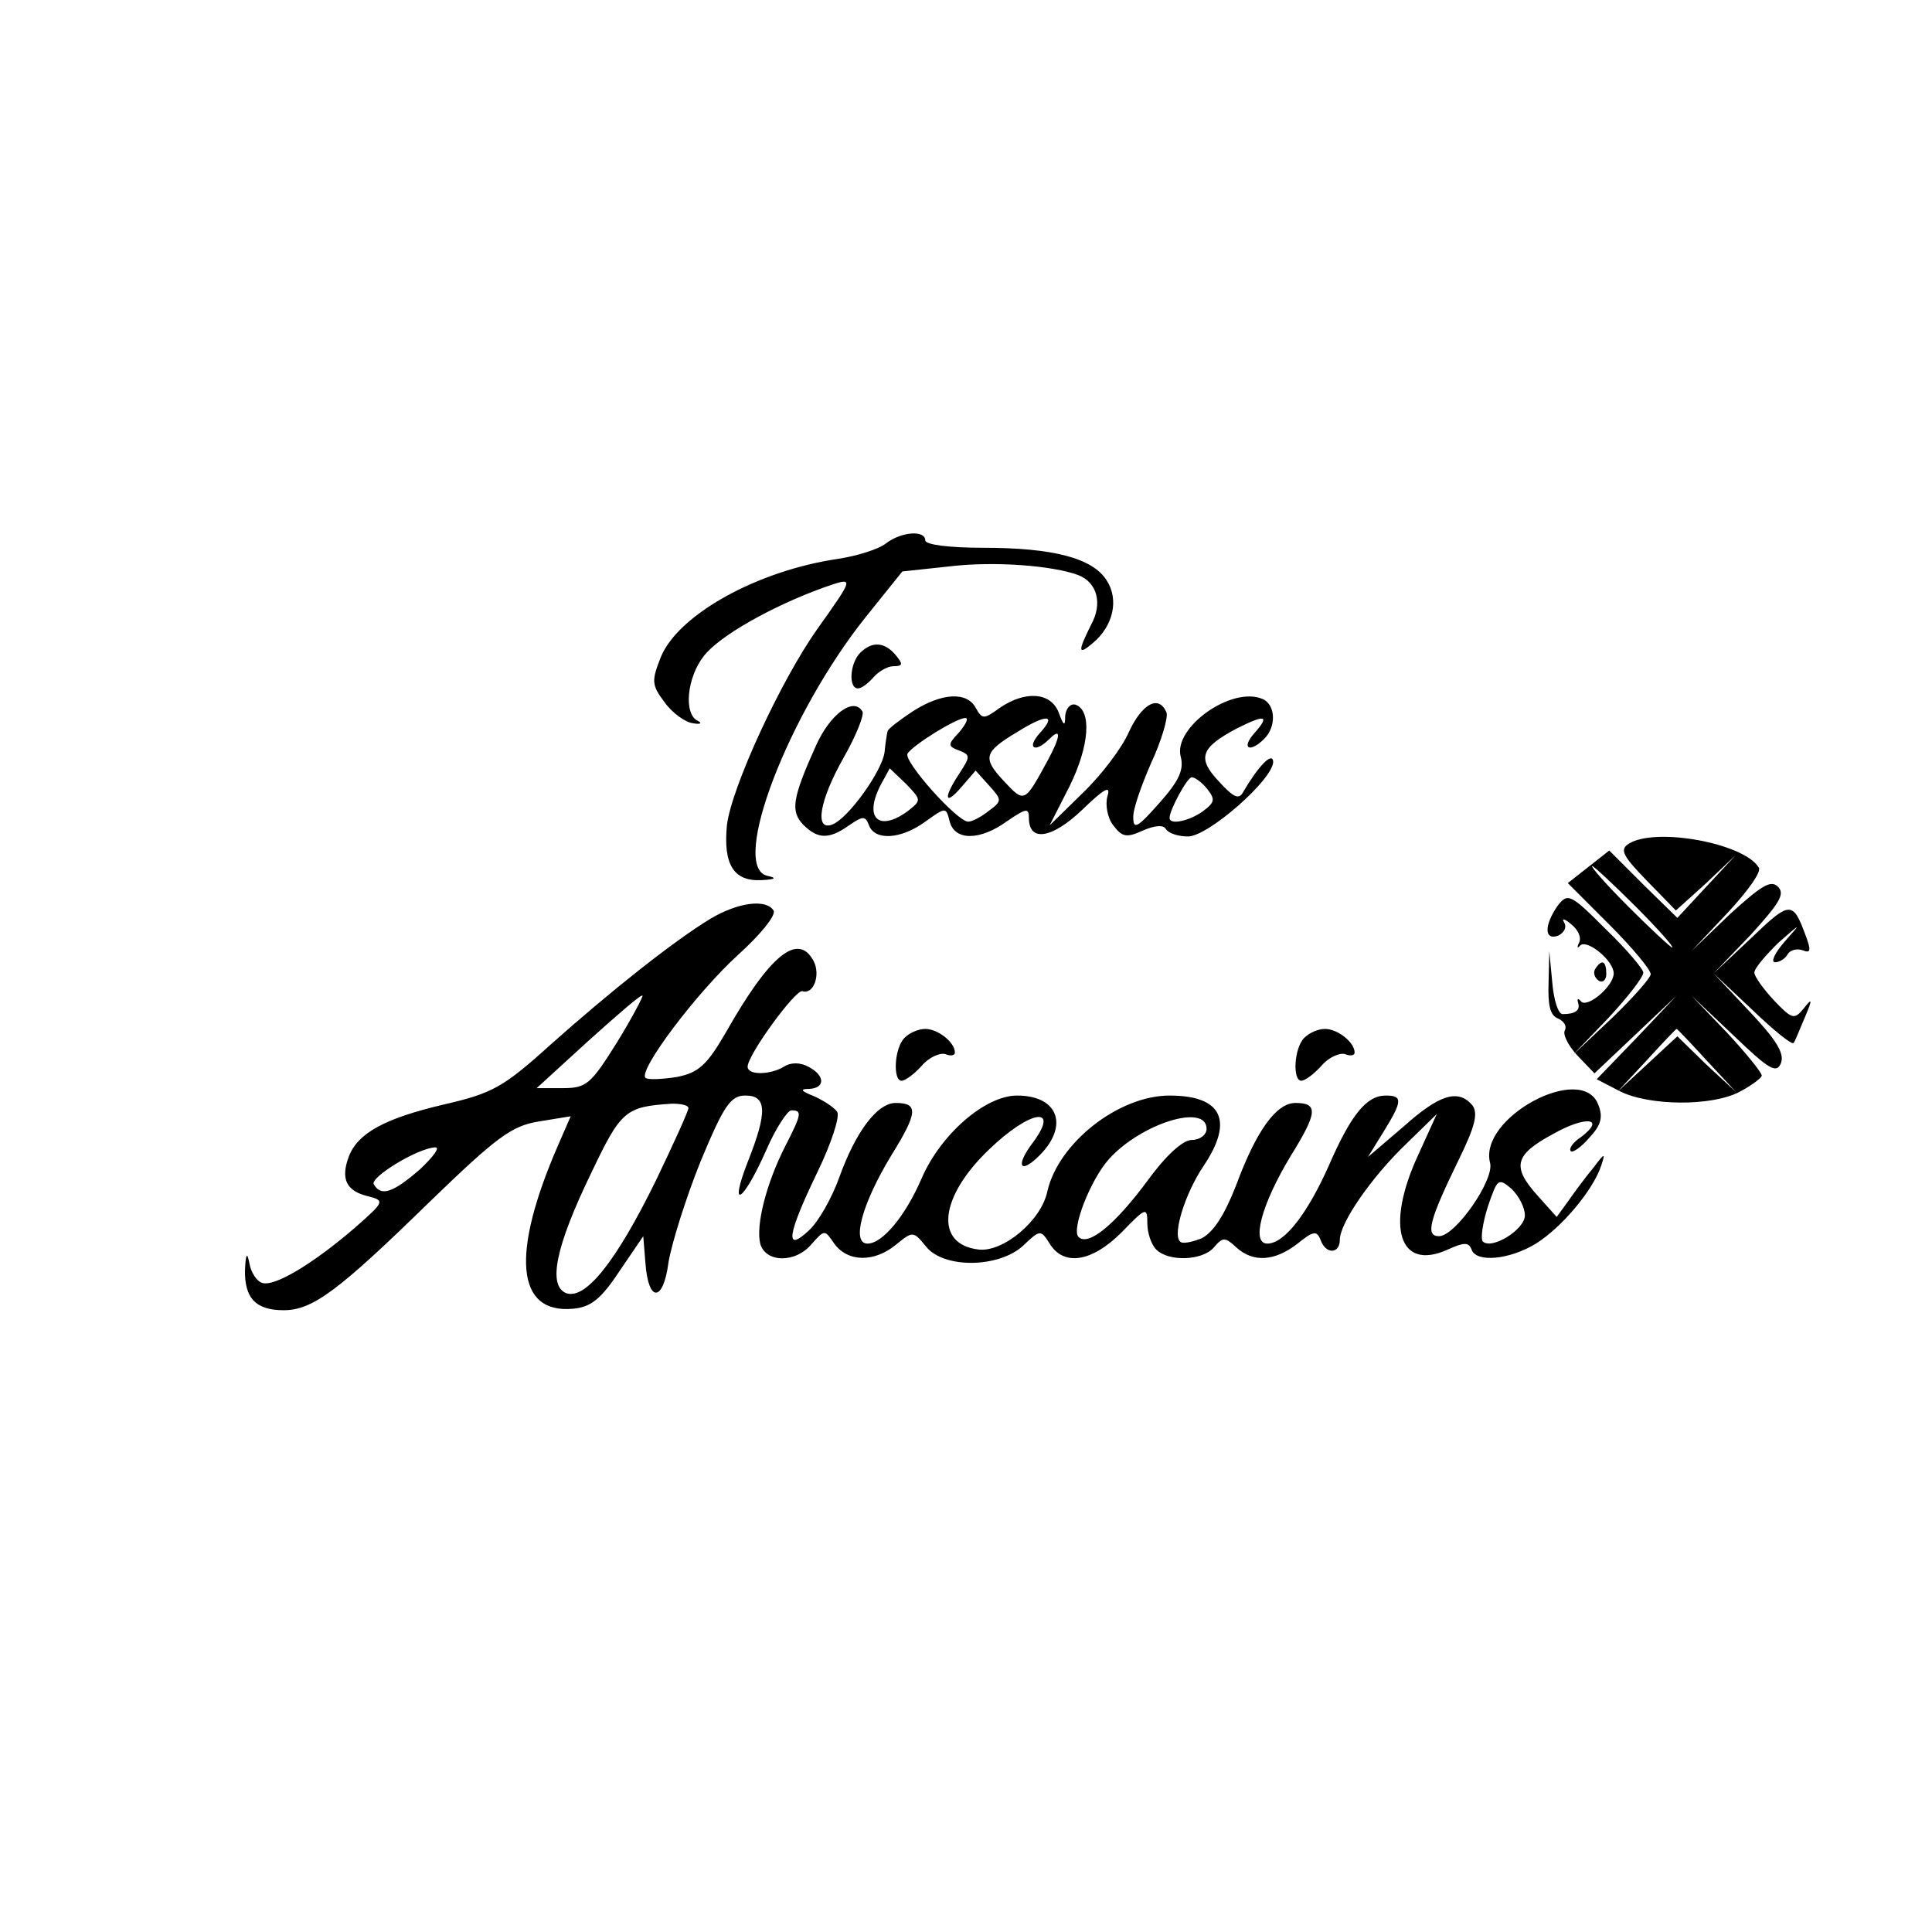 <?xml version="1.0" standalone="no"?>
<!DOCTYPE svg PUBLIC "-//W3C//DTD SVG 20010904//EN"
 "http://www.w3.org/TR/2001/REC-SVG-20010904/DTD/svg10.dtd">
<svg version="1.0" xmlns="http://www.w3.org/2000/svg"
 width="261pt" height="261pt" viewBox="0 0 261 261"
 preserveAspectRatio="xMidYMid meet">
<g transform="translate(0,261) scale(0.1,-0.1)"
fill="#000000" stroke="none">
<path d="M1197 1876 c-10 -8 -39 -17 -65 -21 -109 -16 -215 -75 -239 -132 -13
-33 -13 -38 5 -62 10 -14 28 -27 38 -28 10 -2 13 0 7 3 -20 9 -15 59 8 88 21
27 92 67 161 92 43 15 43 16 -8 -56 -49 -69 -116 -214 -122 -265 -5 -53 9 -76
47 -74 19 1 21 3 7 6 -50 13 29 219 134 350 l49 61 65 7 c60 7 138 1 173 -12
25 -10 33 -38 17 -67 -18 -36 -18 -42 2 -25 28 23 36 59 19 85 -19 30 -72 44
-167 44 -45 0 -78 4 -78 10 0 14 -32 12 -53 -4z"/>
<path d="M1162 1728 c-14 -14 -16 -48 -3 -48 5 0 14 7 21 15 7 8 19 15 27 15
13 0 13 3 3 15 -15 18 -32 19 -48 3z"/>
<path d="M1233 1649 c-18 -12 -34 -24 -34 -27 -1 -4 -3 -17 -4 -28 -3 -25 -49
-90 -71 -98 -24 -9 -17 33 16 91 17 30 28 58 25 62 -12 20 -44 -4 -63 -47 -32
-71 -34 -88 -17 -106 20 -20 35 -20 62 -1 19 13 22 13 27 0 8 -21 43 -19 76 5
28 20 28 20 33 0 7 -26 41 -26 78 1 25 17 29 18 29 4 0 -33 31 -28 72 11 30
29 39 34 34 18 -3 -11 0 -29 8 -39 12 -16 18 -17 40 -7 16 7 28 8 31 2 4 -6
17 -10 30 -10 27 0 115 77 115 101 -1 14 -20 -6 -40 -40 -6 -12 -13 -9 -34 14
-29 31 -24 45 25 71 38 19 45 18 24 -6 -19 -21 -7 -28 13 -8 17 17 15 47 -3
54 -42 17 -120 -39 -110 -78 5 -18 -3 -34 -29 -63 -29 -33 -35 -36 -35 -20 -1
11 11 44 24 74 14 30 23 61 21 68 -10 25 -33 13 -51 -26 -9 -21 -37 -58 -62
-82 l-45 -44 27 53 c27 55 30 102 8 110 -7 2 -13 -5 -14 -15 0 -15 -2 -14 -9
5 -11 27 -45 29 -79 6 -22 -16 -24 -16 -33 0 -12 22 -46 20 -85 -5z m63 -28
c-16 -17 -16 -19 0 -25 15 -6 15 -8 0 -31 -22 -33 -20 -45 3 -18 l19 22 18
-20 c18 -20 18 -21 -1 -35 -10 -8 -22 -14 -27 -14 -15 0 -88 82 -82 92 8 12
66 48 78 48 5 0 1 -8 -8 -19z m109 -1 c-19 -21 -7 -28 13 -8 16 16 15 3 -3
-30 -31 -57 -31 -57 -59 -27 -29 31 -27 39 18 66 40 25 54 24 31 -1z m-179
-106 c-40 -29 -60 -8 -35 38 l11 20 22 -21 c21 -22 21 -22 2 -37z m405 30 c11
-14 10 -18 -6 -30 -18 -13 -45 -19 -45 -9 0 11 24 55 30 55 4 0 14 -7 21 -16z"/>
<path d="M2200 1470 c-12 -8 -8 -16 25 -50 l39 -40 41 37 40 38 -40 -43 -39
-42 -46 45 -46 46 -28 -22 -28 -22 56 -56 c31 -31 56 -61 56 -67 0 -5 -24 -32
-52 -59 l-53 -50 48 50 c26 28 47 55 47 61 0 5 -23 32 -51 59 -48 48 -51 49
-65 31 -18 -26 -18 -47 1 -40 8 4 12 11 8 18 -4 6 1 5 10 -3 9 -7 14 -18 10
-25 -3 -6 -2 -8 2 -3 10 8 45 -21 45 -38 0 -17 -35 -47 -44 -38 -4 5 -6 4 -4
-2 3 -10 -4 -15 -21 -15 -6 0 -12 19 -14 43 l-4 42 -1 -43 c-1 -30 2 -44 13
-48 8 -4 12 -10 9 -16 -3 -5 4 -20 17 -34 l23 -24 55 52 56 53 -54 -57 -54
-56 31 -16 c39 -20 124 -21 162 -1 17 9 30 19 30 22 0 4 -21 30 -47 58 l-48
50 57 -54 c48 -46 58 -52 64 -37 5 13 -7 32 -42 69 l-49 52 52 -49 c29 -28 54
-48 56 -45 2 2 8 18 15 34 11 26 10 27 -1 13 -13 -16 -16 -15 -40 10 -15 16
-27 33 -27 38 0 6 15 23 32 40 32 28 32 28 9 2 -14 -16 -19 -28 -13 -28 6 0
14 5 17 11 4 6 13 8 21 5 10 -4 11 0 3 21 -17 46 -21 46 -73 -4 l-51 -48 50
52 c38 42 47 55 37 65 -10 10 -23 1 -65 -37 l-52 -50 49 52 c26 28 46 55 42
61 -20 33 -140 55 -176 32z m10 -85 c30 -30 52 -55 49 -55 -2 0 -29 25 -59 55
-30 30 -52 55 -49 55 2 0 29 -25 59 -55z m95 -207 l40 -43 -40 37 -39 38 -41
-38 -40 -37 40 43 c21 23 39 42 40 42 1 0 19 -19 40 -42z"/>
<path d="M960 1369 c-51 -31 -135 -98 -216 -170 -64 -58 -79 -66 -144 -81 -81
-19 -117 -39 -129 -71 -11 -30 -3 -46 26 -53 23 -6 23 -7 -18 -43 -57 -49
-109 -80 -125 -74 -7 2 -15 14 -17 26 -3 16 -5 14 -6 -8 -1 -38 14 -55 52 -55
39 0 73 25 197 146 91 88 111 103 148 109 l43 7 -17 -39 c-64 -147 -57 -228
20 -221 24 2 38 13 63 51 l32 47 3 -37 c4 -53 24 -52 31 1 4 25 23 86 43 136
32 77 41 90 61 90 29 0 30 -22 3 -90 -26 -67 -6 -54 25 16 13 30 29 54 34 54
15 0 14 -5 -8 -48 -26 -51 -40 -107 -34 -132 7 -26 48 -27 70 0 17 19 17 19
30 0 18 -25 54 -26 84 -1 22 18 23 18 40 -3 24 -30 98 -29 131 1 23 22 24 22
36 3 19 -31 57 -25 97 15 33 34 35 35 35 12 0 -12 5 -28 12 -35 17 -17 63 -15
78 3 12 14 15 14 30 0 23 -21 52 -19 83 5 21 17 26 18 31 5 7 -20 26 -19 26 0
0 23 43 85 90 130 l41 40 -25 -55 c-45 -97 -26 -158 40 -128 22 10 28 10 32 0
6 -18 51 -14 87 8 35 22 77 72 88 105 6 18 5 18 -10 -2 -10 -12 -25 -32 -34
-45 l-16 -22 -26 29 c-35 39 -31 55 21 83 44 25 72 22 38 -4 -11 -7 -17 -16
-14 -19 2 -3 14 5 25 18 16 17 19 28 12 45 -22 57 -162 -18 -146 -79 6 -23
-47 -99 -69 -99 -19 0 -13 22 27 104 22 45 26 62 18 73 -19 22 -44 15 -93 -29
l-48 -41 21 34 c26 42 26 49 3 49 -26 0 -47 -26 -77 -95 -29 -65 -60 -105 -83
-105 -22 0 -8 53 32 119 36 58 37 71 6 71 -26 0 -53 -38 -80 -111 -16 -41 -31
-64 -47 -72 -13 -5 -26 -8 -29 -4 -10 10 7 65 32 102 41 61 25 95 -46 95 -69
0 -150 -64 -165 -129 -8 -40 -60 -83 -93 -79 -60 7 -53 71 14 135 56 54 97 60
59 9 -22 -29 -18 -42 5 -21 45 41 32 85 -26 85 -43 0 -103 -52 -129 -112 -22
-51 -53 -88 -73 -88 -22 0 -8 53 32 119 36 58 37 71 6 71 -25 0 -54 -39 -76
-100 -10 -28 -28 -60 -41 -72 -33 -31 -30 -7 11 78 19 39 31 76 27 82 -4 6
-18 15 -31 21 -18 7 -20 10 -7 10 22 1 22 18 -1 30 -11 6 -24 6 -33 0 -18 -11
-49 -12 -49 0 0 16 65 105 74 102 15 -5 25 22 15 41 -21 39 -59 8 -118 -96
-26 -45 -37 -55 -67 -61 -20 -3 -39 -4 -42 -1 -10 10 69 115 125 166 30 27 52
54 48 60 -10 16 -48 11 -85 -11z m-127 -168 c-35 -56 -41 -61 -73 -61 l-35 0
70 64 c39 35 71 63 73 61 1 -1 -14 -30 -35 -64z m97 -88 c0 -4 -20 -48 -44
-98 -54 -110 -95 -161 -121 -152 -25 10 -15 62 34 163 40 84 46 89 109 93 12
0 22 -2 22 -6z m700 -28 c0 -8 -9 -15 -20 -15 -12 0 -35 -21 -59 -54 -45 -61
-81 -90 -94 -77 -10 10 16 77 41 105 43 48 132 76 132 41z m-1063 -55 c-36
-31 -52 -37 -62 -20 -6 9 59 49 83 50 7 0 -3 -13 -21 -30z m1493 -62 c0 -19
-45 -47 -57 -35 -3 4 0 25 7 47 13 38 14 39 32 24 10 -10 18 -25 18 -36z"/>
<path d="M2155 1301 c-3 -5 -1 -12 5 -16 5 -3 10 1 10 9 0 18 -6 21 -15 7z"/>
<path d="M1222 1208 c-14 -14 -16 -58 -4 -58 5 0 17 9 27 20 10 12 25 18 32
16 7 -3 13 -2 13 2 0 14 -23 32 -40 32 -9 0 -21 -5 -28 -12z"/>
<path d="M1762 1208 c-14 -14 -16 -58 -4 -58 5 0 17 9 27 20 10 12 25 18 32
16 7 -3 13 -2 13 2 0 14 -23 32 -40 32 -9 0 -21 -5 -28 -12z"/>
</g>
</svg>
